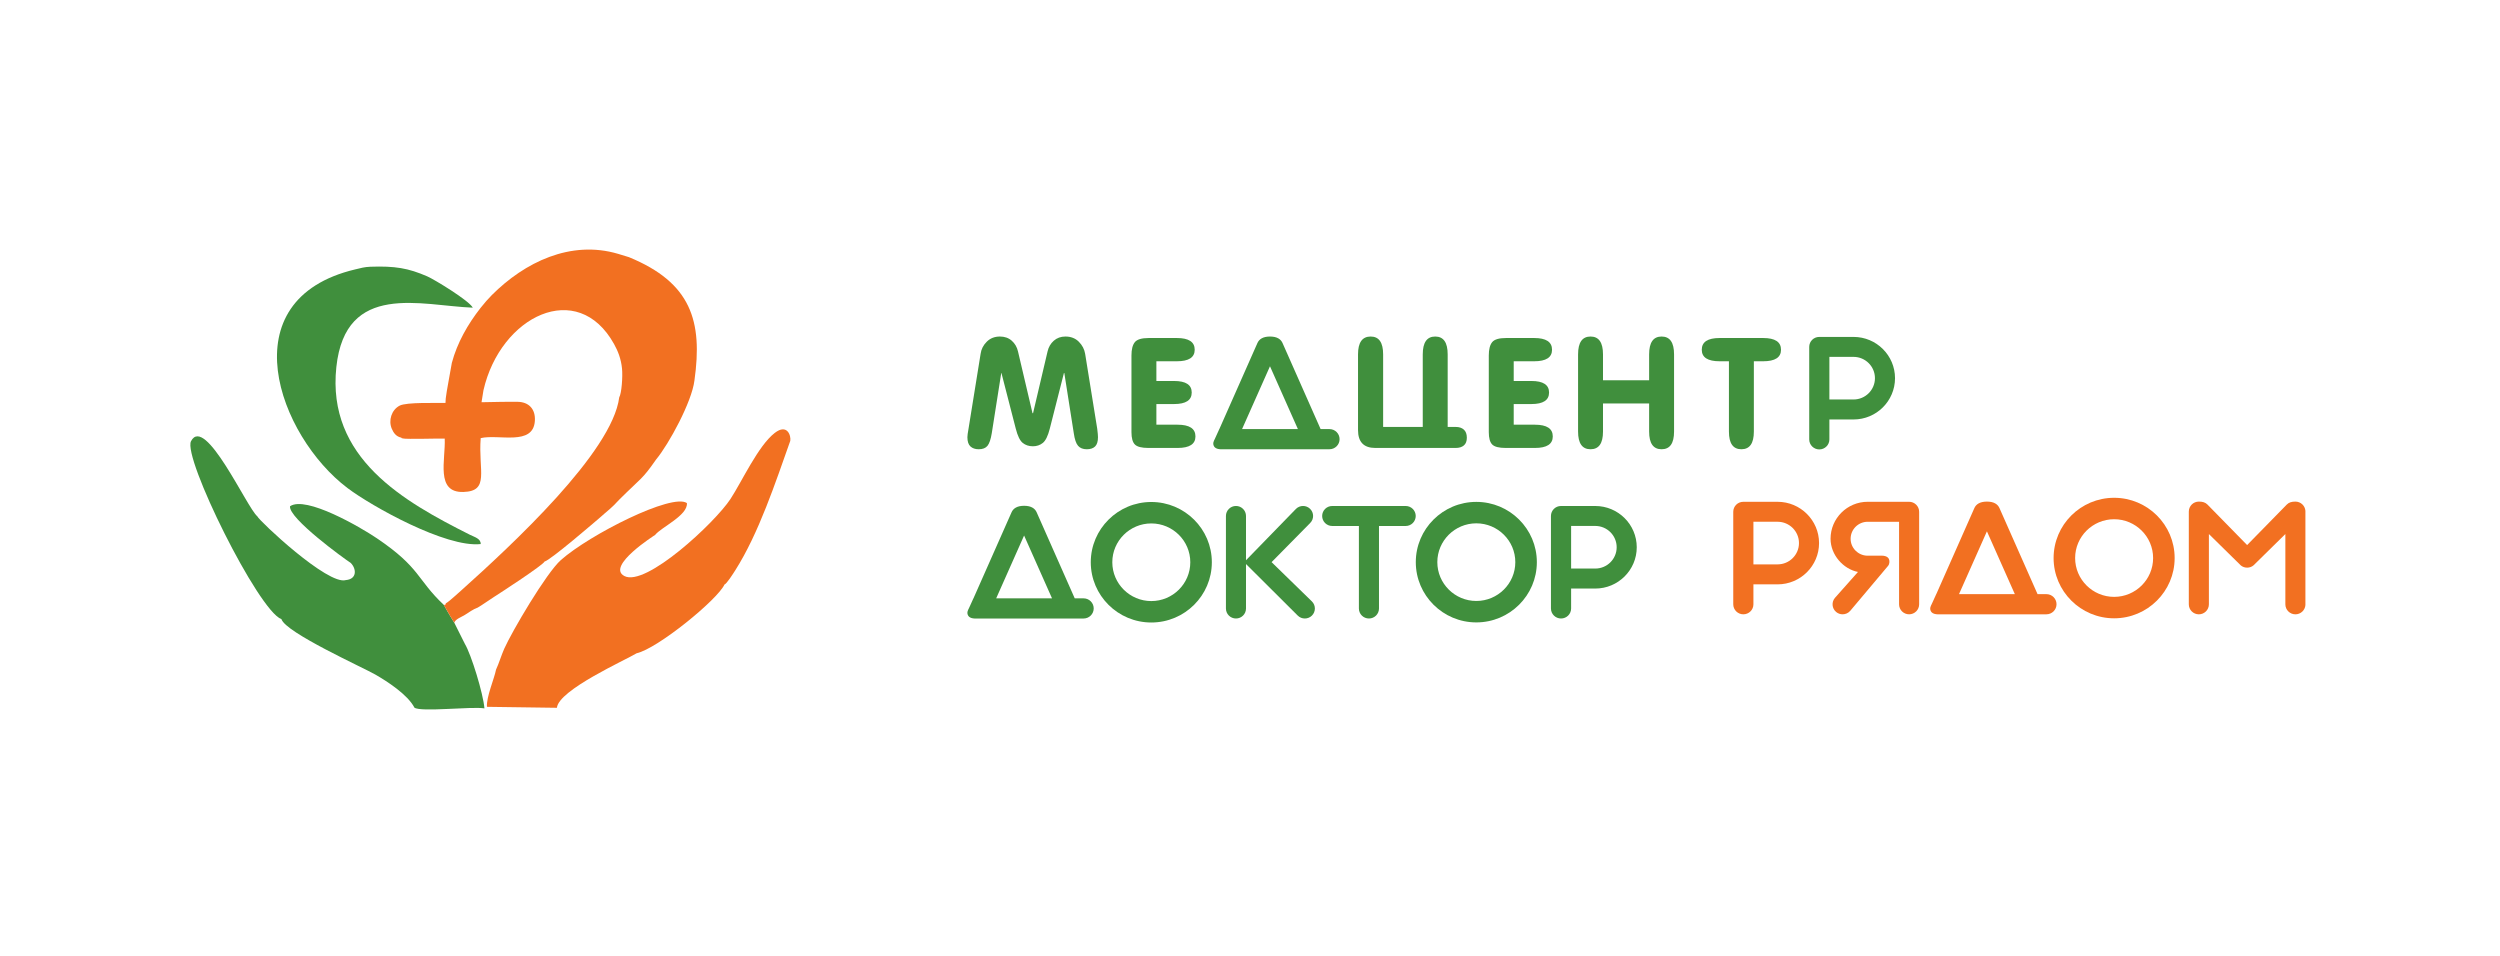 <?xml version="1.0" encoding="UTF-8"?> <svg xmlns="http://www.w3.org/2000/svg" width="591" height="226" viewBox="0 0 591 226" fill="none"> <rect width="591" height="226" fill="white"></rect> <path fill-rule="evenodd" clip-rule="evenodd" d="M104.92 142.998C98.492 136.952 99.471 134.253 89.079 127.241C85.138 124.581 72.294 117.125 68.562 119.68C68.176 122.522 81.443 132.132 82.907 133.072C84.262 134.412 84.469 136.893 81.754 137.132C77.522 138.417 61.32 123.18 60.816 122.043C58.352 119.979 48.46 97.928 45.155 104.301C43.157 108.152 61.072 144.396 66.534 146.367C67.497 149.541 85.816 157.793 88.71 159.456C91.515 161.066 96.383 164.207 97.969 167.285C99.433 168.392 111.544 166.961 114.52 167.461C114.228 163.923 111.411 154.754 109.902 152.223L107.383 147.192C107.383 147.192 106.087 145.141 104.92 142.998Z" fill="#408F3D"></path> <path fill-rule="evenodd" clip-rule="evenodd" d="M132.603 132.386C129.122 135.465 120.989 149.339 119.207 153.348C118.501 154.937 117.961 156.799 117.261 158.302C116.86 160.429 114.948 164.765 115.114 167.093L131.653 167.323C132.051 163.081 147.96 156.003 150.495 154.434C155.472 153.318 169.6 141.785 171.268 138.183C171.796 138.006 173.3 135.64 173.825 134.812C179.368 126.074 183.293 114.154 186.823 104.209C187.035 103.03 186.115 100.05 183.148 102.345C179.225 105.38 175.396 113.825 172.678 117.969C169.012 123.559 152.624 138.85 147.591 136.167C143.21 133.831 154.844 126.483 154.861 126.463C156.302 124.634 162.662 121.829 162.383 118.928C158.903 116.518 139.421 126.357 132.603 132.386Z" fill="#F27021"></path> <path fill-rule="evenodd" clip-rule="evenodd" d="M128.737 132.749C130.203 132.387 141.13 122.944 141.64 122.516C143.881 120.498 144.323 120.371 146.454 118.05C151.621 112.919 151.778 113.411 155.091 108.64C158.157 104.947 163.538 94.997 164.16 89.983C166.159 75.87 163.374 66.823 148.683 60.792L146.127 60.011C134.883 56.677 124.01 62.02 116.282 69.744C115.435 70.59 114.44 71.724 113.597 72.802C110.575 76.664 108.082 81.03 106.815 85.783C106.853 85.811 105.415 93.254 105.374 94.186L105.31 95.258C103.186 95.303 96.111 95.036 94.473 95.894C92.552 96.898 91.772 99.385 92.622 101.367C93.039 102.339 93.655 103.21 94.869 103.457C95.067 103.641 94.683 103.488 95.249 103.651C96.018 103.874 103.925 103.627 105.132 103.677C105.365 108.69 102.881 116.5 109.546 116.302C115.828 116.117 113.031 111.279 113.639 103.571C117.878 102.566 126.055 105.502 126.443 99.501C126.625 96.697 125.003 95.026 122.376 94.99C119.607 94.952 116.701 95.043 113.833 95.088L114.292 92.243C118.316 74.71 136.538 65.779 145.169 81.342C146.095 83.012 146.82 84.834 147.048 87.16C147.232 89.029 146.955 92.986 146.385 93.933C144.755 106.88 120.931 128.915 108.993 139.618C108.271 140.238 106.099 142.277 105.405 142.621C105.111 143.224 105.498 142.905 104.92 142.998C106.087 145.141 107.383 147.192 107.383 147.192C107.713 146.326 109.004 145.914 109.877 145.377C110.846 144.78 111.842 144.011 112.939 143.632C114.355 142.787 115.5 141.927 116.86 141.064C118.591 139.966 128.334 133.621 128.737 132.749Z" fill="#F27021"></path> <path fill-rule="evenodd" clip-rule="evenodd" d="M111.108 126.429C95.442 118.553 77.217 108.31 79.513 86.77C81.68 66.436 99.625 72.278 111.766 72.732C110.869 71.032 102.64 66.043 101.006 65.333C96.518 63.384 93.386 62.851 87.516 63.058C86.087 63.125 85.357 63.355 83.983 63.682C53.884 70.847 65.881 103.112 82.157 115.382C87.871 119.689 105.434 129.514 113.635 128.616C113.689 127.322 112.141 126.948 111.108 126.429Z" fill="#408F3D"></path> <path d="M256.158 141.449H254.066L245.063 121.104C244.673 120.225 243.801 119.569 242.104 119.569C240.407 119.569 239.523 120.216 239.132 121.104L230.127 141.449H230.116L229.042 143.814C228.903 144.12 228.426 144.808 228.893 145.564C229.304 146.225 230.399 146.216 230.399 146.216H256.157C257.48 146.216 258.552 145.147 258.552 143.833C258.552 142.516 257.48 141.449 256.157 141.449H256.158ZM235.497 141.449L242.096 126.597L248.698 141.449H235.497Z" fill="#408F3D"></path> <path d="M272.168 118.67C264.278 118.67 257.859 125.06 257.859 132.916C257.859 140.772 264.278 147.16 272.168 147.16C280.061 147.16 286.478 140.772 286.478 132.916C286.478 125.06 280.061 118.67 272.168 118.67ZM272.168 142.093C267.086 142.093 262.95 137.976 262.95 132.916C262.95 127.855 267.086 123.739 272.168 123.739C277.252 123.739 281.385 127.855 281.385 132.916C281.385 137.976 277.252 142.093 272.168 142.093Z" fill="#408F3D"></path> <path d="M451.312 118.621H441.523C436.678 118.621 432.743 122.541 432.743 127.363C432.743 131.169 435.743 134.529 439.224 135.21L433.775 141.341C432.932 142.339 433.061 143.83 434.065 144.67C434.509 145.043 435.053 145.223 435.589 145.223C436.267 145.223 436.937 144.939 437.41 144.384C437.41 144.384 444.952 135.446 446.332 133.781C446.762 133.261 446.727 132.462 446.499 132.074C446.143 131.465 445.339 131.365 444.979 131.365H441.369C439.215 131.279 437.487 129.524 437.487 127.363C437.487 125.148 439.299 123.346 441.524 123.346H448.939V142.862C448.939 144.166 450.003 145.223 451.312 145.223C452.622 145.223 453.686 144.166 453.686 142.862V120.984C453.686 119.679 452.622 118.621 451.312 118.621H451.312Z" fill="#F27021"></path> <path d="M545 143.038C544.91 144.262 543.886 145.226 542.633 145.226C541.328 145.226 540.259 144.169 540.259 142.862V126.249C540.259 126.249 532.846 133.562 532.729 133.651C532.32 133.999 531.795 134.192 531.219 134.192C530.646 134.192 530.121 133.999 529.712 133.651C529.595 133.563 522.183 126.249 522.183 126.249V142.862C522.183 144.169 521.111 145.226 519.808 145.226C518.495 145.226 517.434 144.169 517.434 142.862V120.94C517.434 119.635 518.495 118.578 519.808 118.578C520.702 118.578 521.326 118.761 521.832 119.265L531.219 128.853L540.609 119.265C541.115 118.761 541.737 118.578 542.633 118.578C543.886 118.578 544.91 119.54 545 120.764V143.038Z" fill="#F27021"></path> <path d="M483.768 140.456H481.677L472.673 120.11C472.285 119.234 471.413 118.578 469.714 118.578C468.018 118.578 467.134 119.225 466.741 120.11L457.739 140.456H457.728L456.652 142.821C456.513 143.127 456.036 143.815 456.504 144.569C456.914 145.232 458.009 145.223 458.009 145.223H483.768C485.09 145.223 486.162 144.156 486.162 142.841C486.162 141.524 485.09 140.456 483.768 140.456H483.768ZM463.108 140.456L469.707 125.605L476.309 140.456H463.108Z" fill="#F27021"></path> <path d="M499.78 117.677C491.887 117.677 485.471 124.066 485.471 131.923C485.471 139.777 491.887 146.168 499.78 146.168C507.67 146.168 514.086 139.777 514.086 131.923C514.086 124.067 507.67 117.677 499.78 117.677ZM499.78 141.099C494.696 141.099 490.561 136.983 490.561 131.923C490.561 126.863 494.696 122.747 499.78 122.747C504.863 122.747 508.995 126.863 508.995 131.923C508.995 136.983 504.863 141.099 499.78 141.099Z" fill="#F27021"></path> <path d="M420.22 118.626H412.113C410.801 118.626 409.741 119.683 409.741 120.981V142.861C409.741 144.169 410.821 145.224 412.126 145.224C413.438 145.224 414.508 144.169 414.508 142.861V138.143H420.22C425.628 138.143 430.025 133.766 430.025 128.381C430.025 123.004 425.628 118.626 420.22 118.626ZM420.22 133.418H414.508V123.344H420.22C423.012 123.344 425.278 125.602 425.278 128.381C425.278 131.161 423.012 133.418 420.22 133.418Z" fill="#F27021"></path> <path d="M349.001 118.646C341.112 118.646 334.694 125.036 334.694 132.892C334.694 140.747 341.112 147.137 349.001 147.137C356.894 147.137 363.311 140.747 363.311 132.892C363.311 125.036 356.894 118.646 349.001 118.646ZM349.001 142.068C343.919 142.068 339.784 137.952 339.784 132.892C339.784 127.832 343.919 123.715 349.001 123.715C354.086 123.715 358.22 127.832 358.22 132.892C358.22 137.952 354.086 142.068 349.001 142.068Z" fill="#408F3D"></path> <path d="M292.182 146.213C293.495 146.213 294.554 145.157 294.554 143.85V133.34L306.784 145.523C307.247 145.984 307.857 146.213 308.465 146.213C309.07 146.213 309.677 145.984 310.14 145.523C311.069 144.601 311.069 143.101 310.14 142.182L300.604 132.89L309.719 123.643C310.649 122.72 310.649 121.226 309.719 120.304C308.795 119.38 307.292 119.38 306.364 120.304L294.554 132.443V121.976C294.554 120.671 293.495 119.611 292.182 119.611C290.873 119.611 289.81 120.671 289.81 121.976V143.85C289.81 145.157 290.873 146.213 292.182 146.213Z" fill="#408F3D"></path> <path d="M314.937 124.344H321.243V143.851C321.243 145.158 322.306 146.213 323.62 146.213C324.928 146.213 325.993 145.158 325.993 143.851V124.344H332.306C333.614 124.344 334.679 123.286 334.679 121.981C334.679 120.676 333.614 119.617 332.306 119.617H314.937C313.623 119.617 312.558 120.676 312.558 121.981C312.558 123.286 313.623 124.344 314.937 124.344Z" fill="#408F3D"></path> <path d="M377.12 119.617H369.017C367.703 119.617 366.644 120.672 366.644 121.97V143.852C366.644 145.157 367.724 146.213 369.027 146.213C370.34 146.213 371.411 145.157 371.411 143.852V139.135H377.12C382.532 139.135 386.928 134.757 386.928 129.372C386.928 123.995 382.532 119.617 377.12 119.617ZM377.12 134.407H371.411V124.333H377.12C379.914 124.333 382.181 126.59 382.181 129.372C382.181 132.15 379.914 134.407 377.12 134.407Z" fill="#408F3D"></path> <path d="M244.215 97.673L247.645 83.074C247.88 82.047 248.371 81.205 249.118 80.545C249.866 79.886 250.782 79.556 251.867 79.556C253.156 79.556 254.212 79.966 255.033 80.787C255.853 81.608 256.352 82.561 256.528 83.645L259.386 101.367C259.444 101.865 259.488 102.268 259.518 102.576C259.547 102.884 259.562 103.14 259.562 103.345C259.562 104.371 259.334 105.104 258.88 105.544C258.426 105.984 257.774 106.204 256.923 106.204C256.015 106.204 255.326 105.932 254.857 105.39C254.387 104.848 254.05 103.858 253.845 102.422L251.603 88.175H251.515L248.173 101.322C247.733 103.052 247.183 104.181 246.524 104.708C245.864 105.236 245.08 105.5 244.171 105.5C243.233 105.5 242.434 105.236 241.775 104.708C241.115 104.181 240.565 103.052 240.125 101.322L236.74 88.175H236.696L234.453 102.422C234.219 103.858 233.881 104.848 233.442 105.39C233.002 105.932 232.313 106.204 231.375 106.204C230.554 106.204 229.902 105.984 229.418 105.544C228.934 105.104 228.693 104.371 228.693 103.345C228.693 102.994 228.78 102.334 228.956 101.367L231.815 83.645C231.961 82.561 232.445 81.608 233.266 80.787C234.087 79.966 235.127 79.556 236.388 79.556C237.502 79.556 238.433 79.886 239.18 80.545C239.928 81.205 240.419 82.047 240.653 83.074L244.083 97.673H244.215ZM278.206 79.907H271.566C269.896 79.907 268.796 80.237 268.269 80.897C267.741 81.556 267.477 82.605 267.477 84.041V102.158C267.477 103.565 267.748 104.54 268.29 105.082C268.833 105.625 269.896 105.896 271.479 105.896H278.382C281.196 105.896 282.604 104.987 282.604 103.169C282.604 101.322 281.196 100.399 278.382 100.399H273.369V95.518H277.547C280.332 95.518 281.724 94.609 281.724 92.792C281.724 90.974 280.332 90.065 277.547 90.065H273.369V85.404H278.206C281.021 85.404 282.428 84.496 282.428 82.678C282.428 80.831 281.021 79.907 278.206 79.907ZM336.339 100.927H326.973V83.777C326.973 80.963 325.991 79.556 324.026 79.556C322.033 79.556 321.037 80.963 321.037 83.777V101.674C321.037 104.488 322.4 105.896 325.126 105.896H344.122C344.943 105.896 345.588 105.698 346.057 105.302C346.526 104.906 346.761 104.298 346.761 103.477C346.761 102.627 346.526 101.989 346.057 101.564C345.588 101.139 344.943 100.927 344.122 100.927H342.231V83.777C342.231 80.963 341.249 79.556 339.285 79.556C337.321 79.556 336.339 80.963 336.339 83.777V100.927ZM362.679 79.907H356.039C354.368 79.907 353.269 80.237 352.741 80.897C352.213 81.556 351.95 82.605 351.95 84.041V102.158C351.95 103.565 352.221 104.54 352.763 105.082C353.305 105.625 354.368 105.896 355.951 105.896H362.855C365.669 105.896 367.076 104.987 367.076 103.169C367.076 101.322 365.669 100.399 362.855 100.399H357.842V95.518H362.019C364.804 95.518 366.197 94.609 366.197 92.792C366.197 90.974 364.804 90.065 362.019 90.065H357.842V85.404H362.679C365.493 85.404 366.9 84.496 366.9 82.678C366.9 80.831 365.493 79.907 362.679 79.907ZM378.949 102.026V95.386H389.854V102.026C389.854 104.811 390.836 106.204 392.801 106.204C394.765 106.204 395.747 104.811 395.747 102.026V83.777C395.747 80.963 394.765 79.556 392.801 79.556C390.836 79.556 389.854 80.963 389.854 83.777V89.89H378.949V83.777C378.949 80.963 377.967 79.556 376.003 79.556C374.039 79.556 373.057 80.963 373.057 83.777V102.026C373.057 104.811 374.039 106.204 376.003 106.204C377.967 106.204 378.949 104.811 378.949 102.026ZM406.52 85.404H408.719V102.026C408.719 104.811 409.701 106.204 411.665 106.204C413.629 106.204 414.611 104.811 414.611 102.026V85.404H416.81C419.624 85.404 421.031 84.496 421.031 82.678C421.031 80.831 419.624 79.907 416.81 79.907H406.52C403.706 79.907 402.299 80.831 402.299 82.678C402.299 84.496 403.706 85.404 406.52 85.404Z" fill="#408F3D"></path> <path d="M438.178 79.647H430.072C428.759 79.647 427.7 80.703 427.7 82.001V103.881C427.7 105.189 428.78 106.245 430.084 106.245C431.396 106.245 432.466 105.189 432.466 103.881V99.163H438.178C443.586 99.163 447.983 94.786 447.983 89.401C447.983 84.025 443.586 79.647 438.178 79.647ZM438.178 94.438H432.466V84.365H438.178C440.97 84.365 443.237 86.622 443.237 89.402C443.237 92.182 440.97 94.438 438.178 94.438Z" fill="#408F3D"></path> <path d="M314.284 101.436H312.192L303.189 81.09C302.799 80.212 301.928 79.556 300.23 79.556C298.534 79.556 297.65 80.203 297.258 81.09L288.253 101.436H288.243L287.168 103.801C287.029 104.107 286.552 104.795 287.019 105.551C287.43 106.212 288.525 106.203 288.525 106.203H314.284C315.607 106.203 316.678 105.134 316.678 103.82C316.678 102.503 315.607 101.436 314.284 101.436H314.284ZM293.624 101.436L300.223 86.585L306.824 101.436H293.624Z" fill="#408F3D"></path> </svg> 